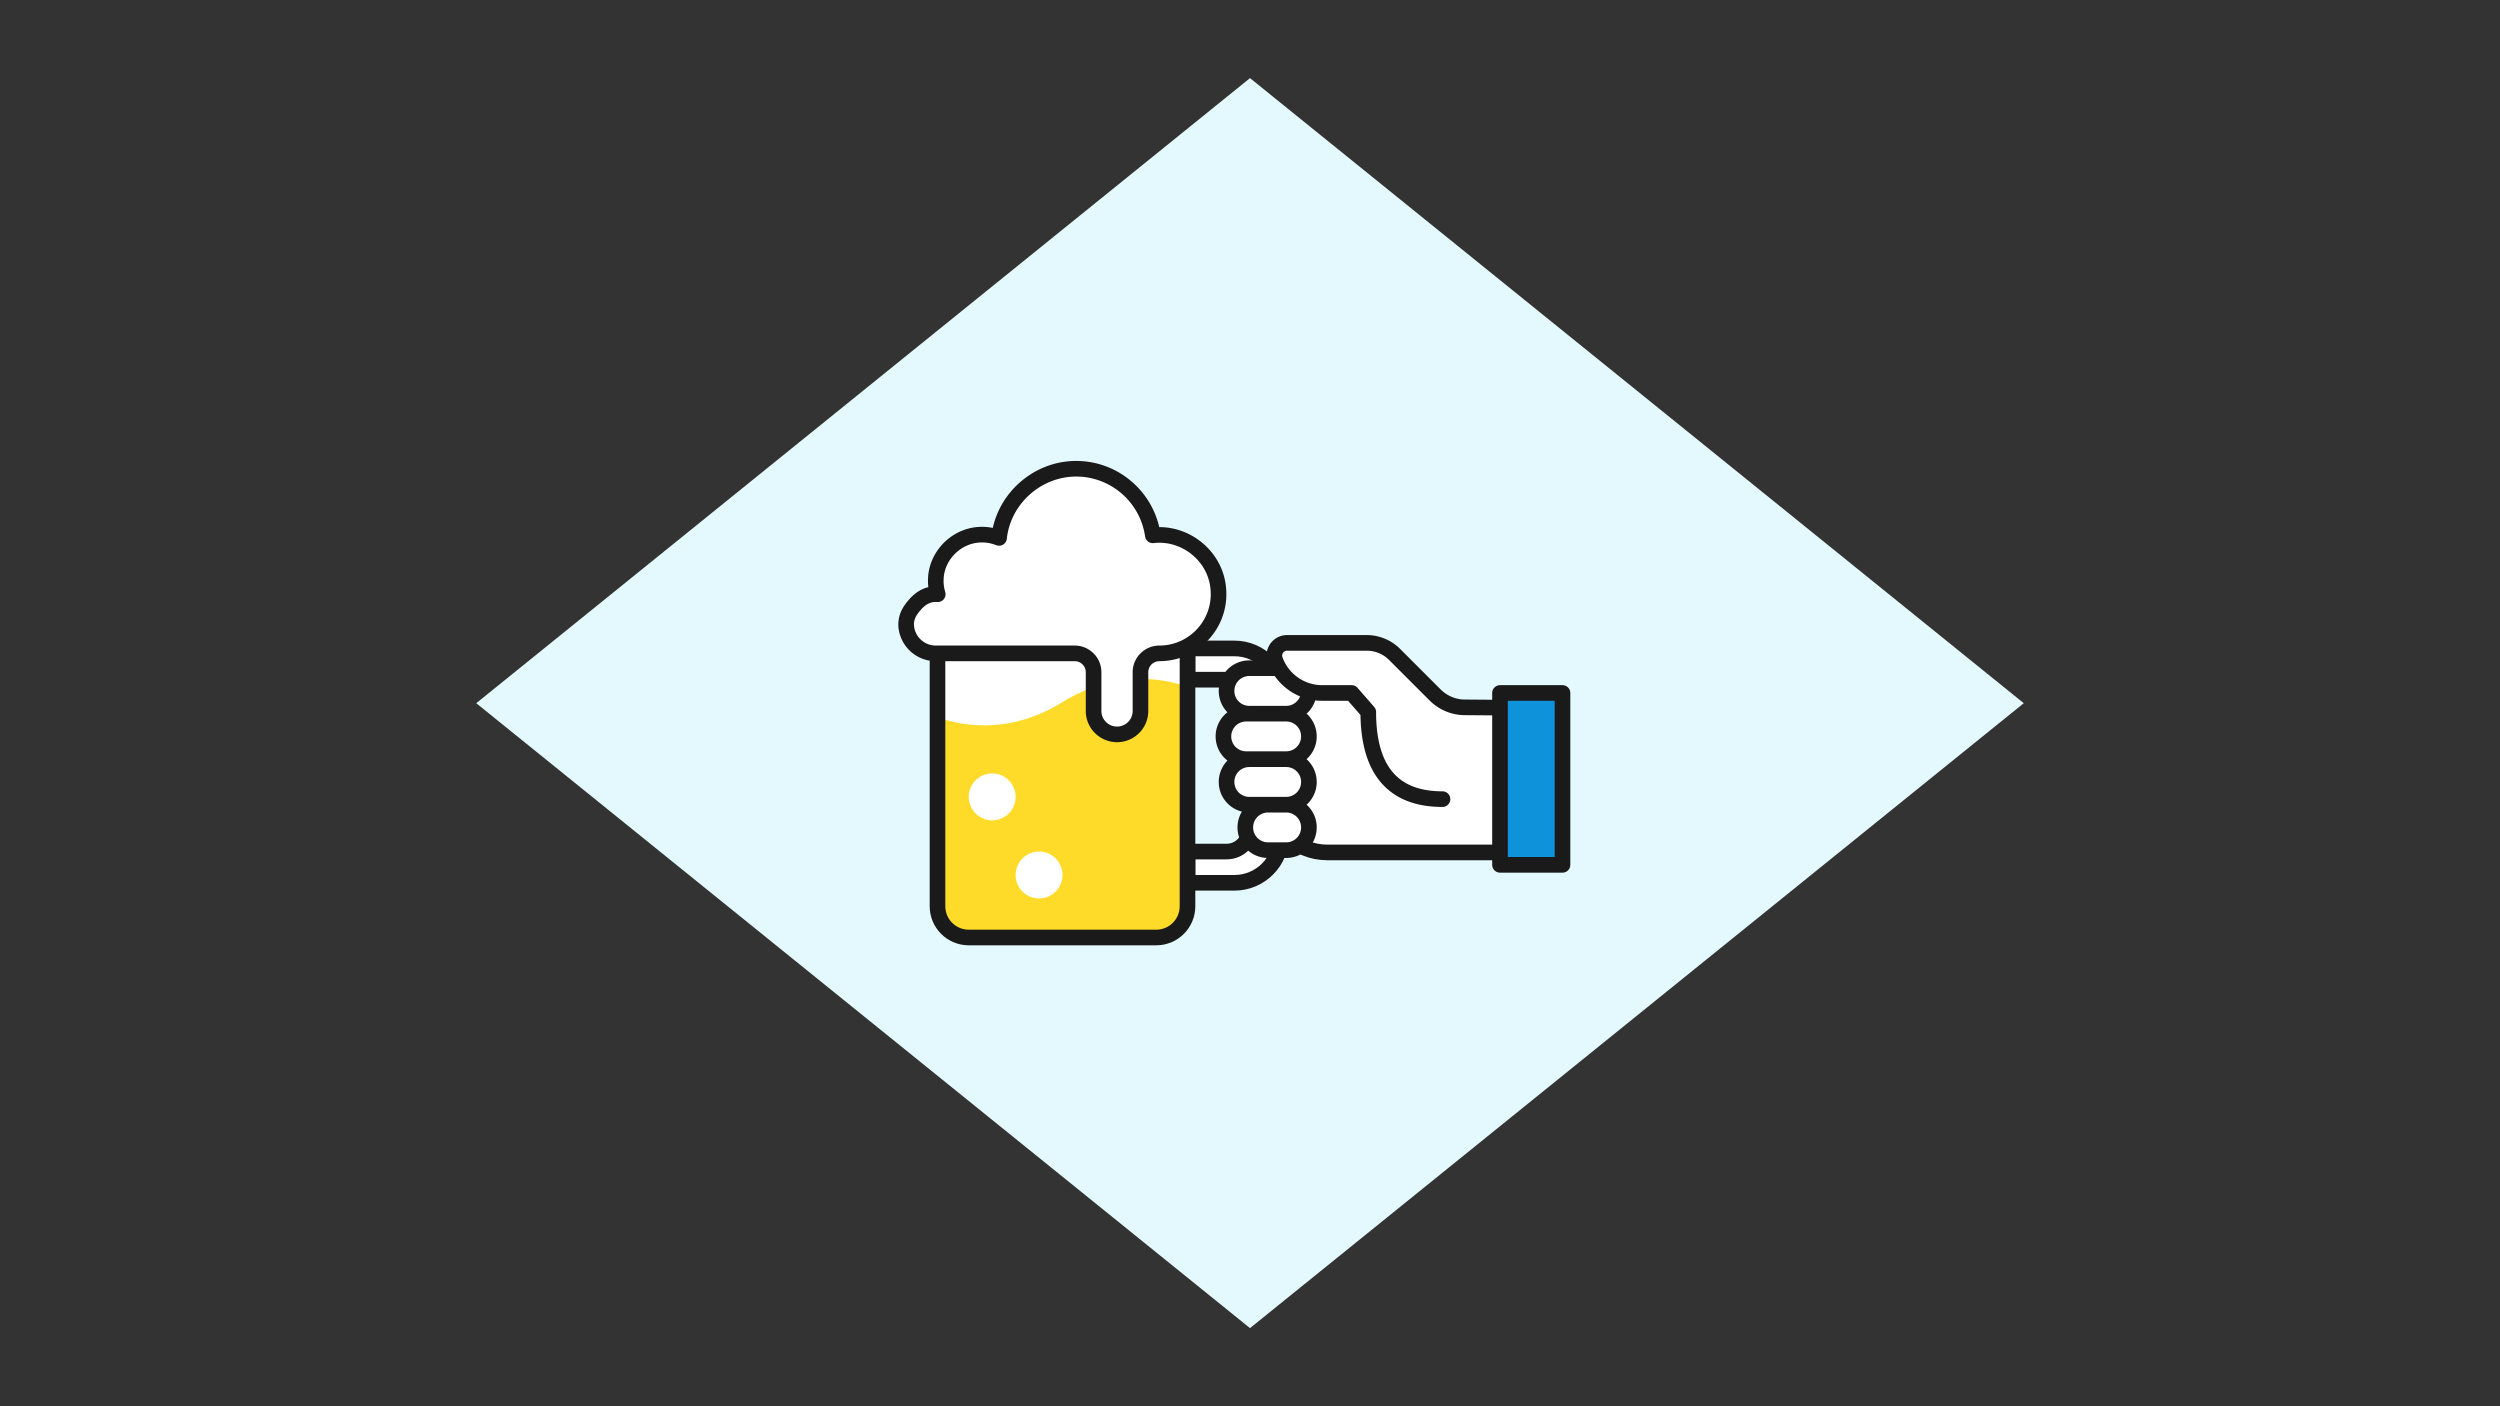 <svg width="320" height="180" viewBox="0 0 320 180" fill="none" xmlns="http://www.w3.org/2000/svg"><rect x="0" y="0" width="320" height="180" fill="#333333" stroke="none"/><path d="M60.96 90.01L160 10l99.04 80.01L160 170 60.96 90.01z" fill="#E4F9FD"/><path d="M163.2 84.46c-.38-1.05.41-2.16 1.53-2.16h10.2c1.34 0 2.62.53 3.57 1.48l5.17 5.17a5.455 5.455 0 003.83 1.6l5.09.04-.13 18.53h-22.61c-1.93 0-3.78-.77-5.15-2.13l-1.51-22.52.01-.01z" fill="#fff"/><path d="M192.47 109.11h-22.61c-1.93 0-3.78-.77-5.15-2.13" stroke="#1A1A1A" stroke-width="2" stroke-linecap="round" stroke-linejoin="round"/><path d="M152 83v4h5c1.66 0 3 1.34 3 3v16c0 1.66-1.34 3-3 3h-5v4h6c3.31 0 6-2.69 6-6V89c0-3.31-2.69-6-6-6h-6z" fill="#fff" stroke="#1A1A1A" stroke-width="2" stroke-linecap="round" stroke-linejoin="round"/><path d="M120 80h32v36c0 2.21-1.79 4-4 4h-24c-2.21 0-4-1.79-4-4V80z" fill="#fff"/><path d="M136 89.87c-6.46 3.99-12.32 3.23-16 1.96V116c0 2.21 1.79 4 4 4h24c2.21 0 4-1.79 4-4V87.91c-3.68-1.27-9.54-2.03-16 1.96z" fill="#FFDB29"/><path d="M133 115a3 3 0 100-6 3 3 0 000 6zm-6-10a3 3 0 100-6 3 3 0 000 6z" fill="#fff"/><path d="M120 80h32v36c0 2.21-1.79 4-4 4h-24c-2.21 0-4-1.79-4-4V80z" stroke="#1A1A1A" stroke-width="2" stroke-linecap="round" stroke-linejoin="round"/><path d="M148.35 68.47c-.27 0-.53.02-.79.05-.68-4.81-4.82-8.52-9.82-8.52s-9.33 3.88-9.86 8.85a5.95 5.95 0 00-2.47-.41c-2.86.13-5.3 2.43-5.6 5.28-.08.82 0 1.61.22 2.34-1.06-.07-2.2.26-3.41 1.96-.43.6-.67 1.33-.63 2.07a3.794 3.794 0 003.78 3.54h17.79c1.34 0 2.42 1.09 2.42 2.42V91c0 1.66 1.34 3 3 3s3-1.34 3-3v-4.95c0-1.34 1.09-2.42 2.42-2.42 4.6 0 8.25-4.11 7.47-8.86-.59-3.62-3.87-6.33-7.54-6.3h.02zm13.96 40.35c-1.61 0-2.91-1.3-2.91-2.91s1.3-2.91 2.91-2.91h2.32c1.61 0 2.91 1.3 2.91 2.91s-1.3 2.91-2.91 2.91h-2.32zm-2.4-17.47c-1.61 0-2.91-1.3-2.91-2.91s1.3-2.91 2.91-2.91h4.72c1.61 0 2.91 1.3 2.91 2.91s-1.3 2.91-2.91 2.91h-4.72zm0 11.65c-1.61 0-2.91-1.3-2.91-2.91s1.3-2.91 2.91-2.91h4.72c1.61 0 2.91 1.3 2.91 2.91s-1.3 2.91-2.91 2.91h-4.72zm-.4-5.83c-1.61 0-2.91-1.3-2.91-2.91s1.3-2.91 2.91-2.91h5.12c1.61 0 2.91 1.3 2.91 2.91s-1.3 2.91-2.91 2.91h-5.12z" fill="#fff" stroke="#1A1A1A" stroke-width="2" stroke-linecap="round" stroke-linejoin="round"/><path d="M192.6 90.58l-5.09-.04c-1.44 0-2.81-.58-3.83-1.6l-5.17-5.17a5.04 5.04 0 00-3.57-1.48h-10.2c-1.12 0-1.9 1.11-1.53 2.16a6.406 6.406 0 006.03 4.25h3.77l2.13 2.44c0 7.85 3.54 11.15 9.5 11.15" fill="#fff"/><path d="M192.6 90.58l-5.09-.04c-1.44 0-2.81-.58-3.83-1.6l-5.17-5.17a5.04 5.04 0 00-3.57-1.48h-10.2c-1.12 0-1.9 1.11-1.53 2.16a6.406 6.406 0 006.03 4.25h3.77l2.13 2.44c0 7.85 3.54 11.15 9.5 11.15" stroke="#1A1A1A" stroke-width="2" stroke-linecap="round" stroke-linejoin="round"/><path d="M200 88.7h-8v22h8v-22z" fill="#0E92DA" stroke="#1A1A1A" stroke-width="2" stroke-linecap="round" stroke-linejoin="round"/></svg>